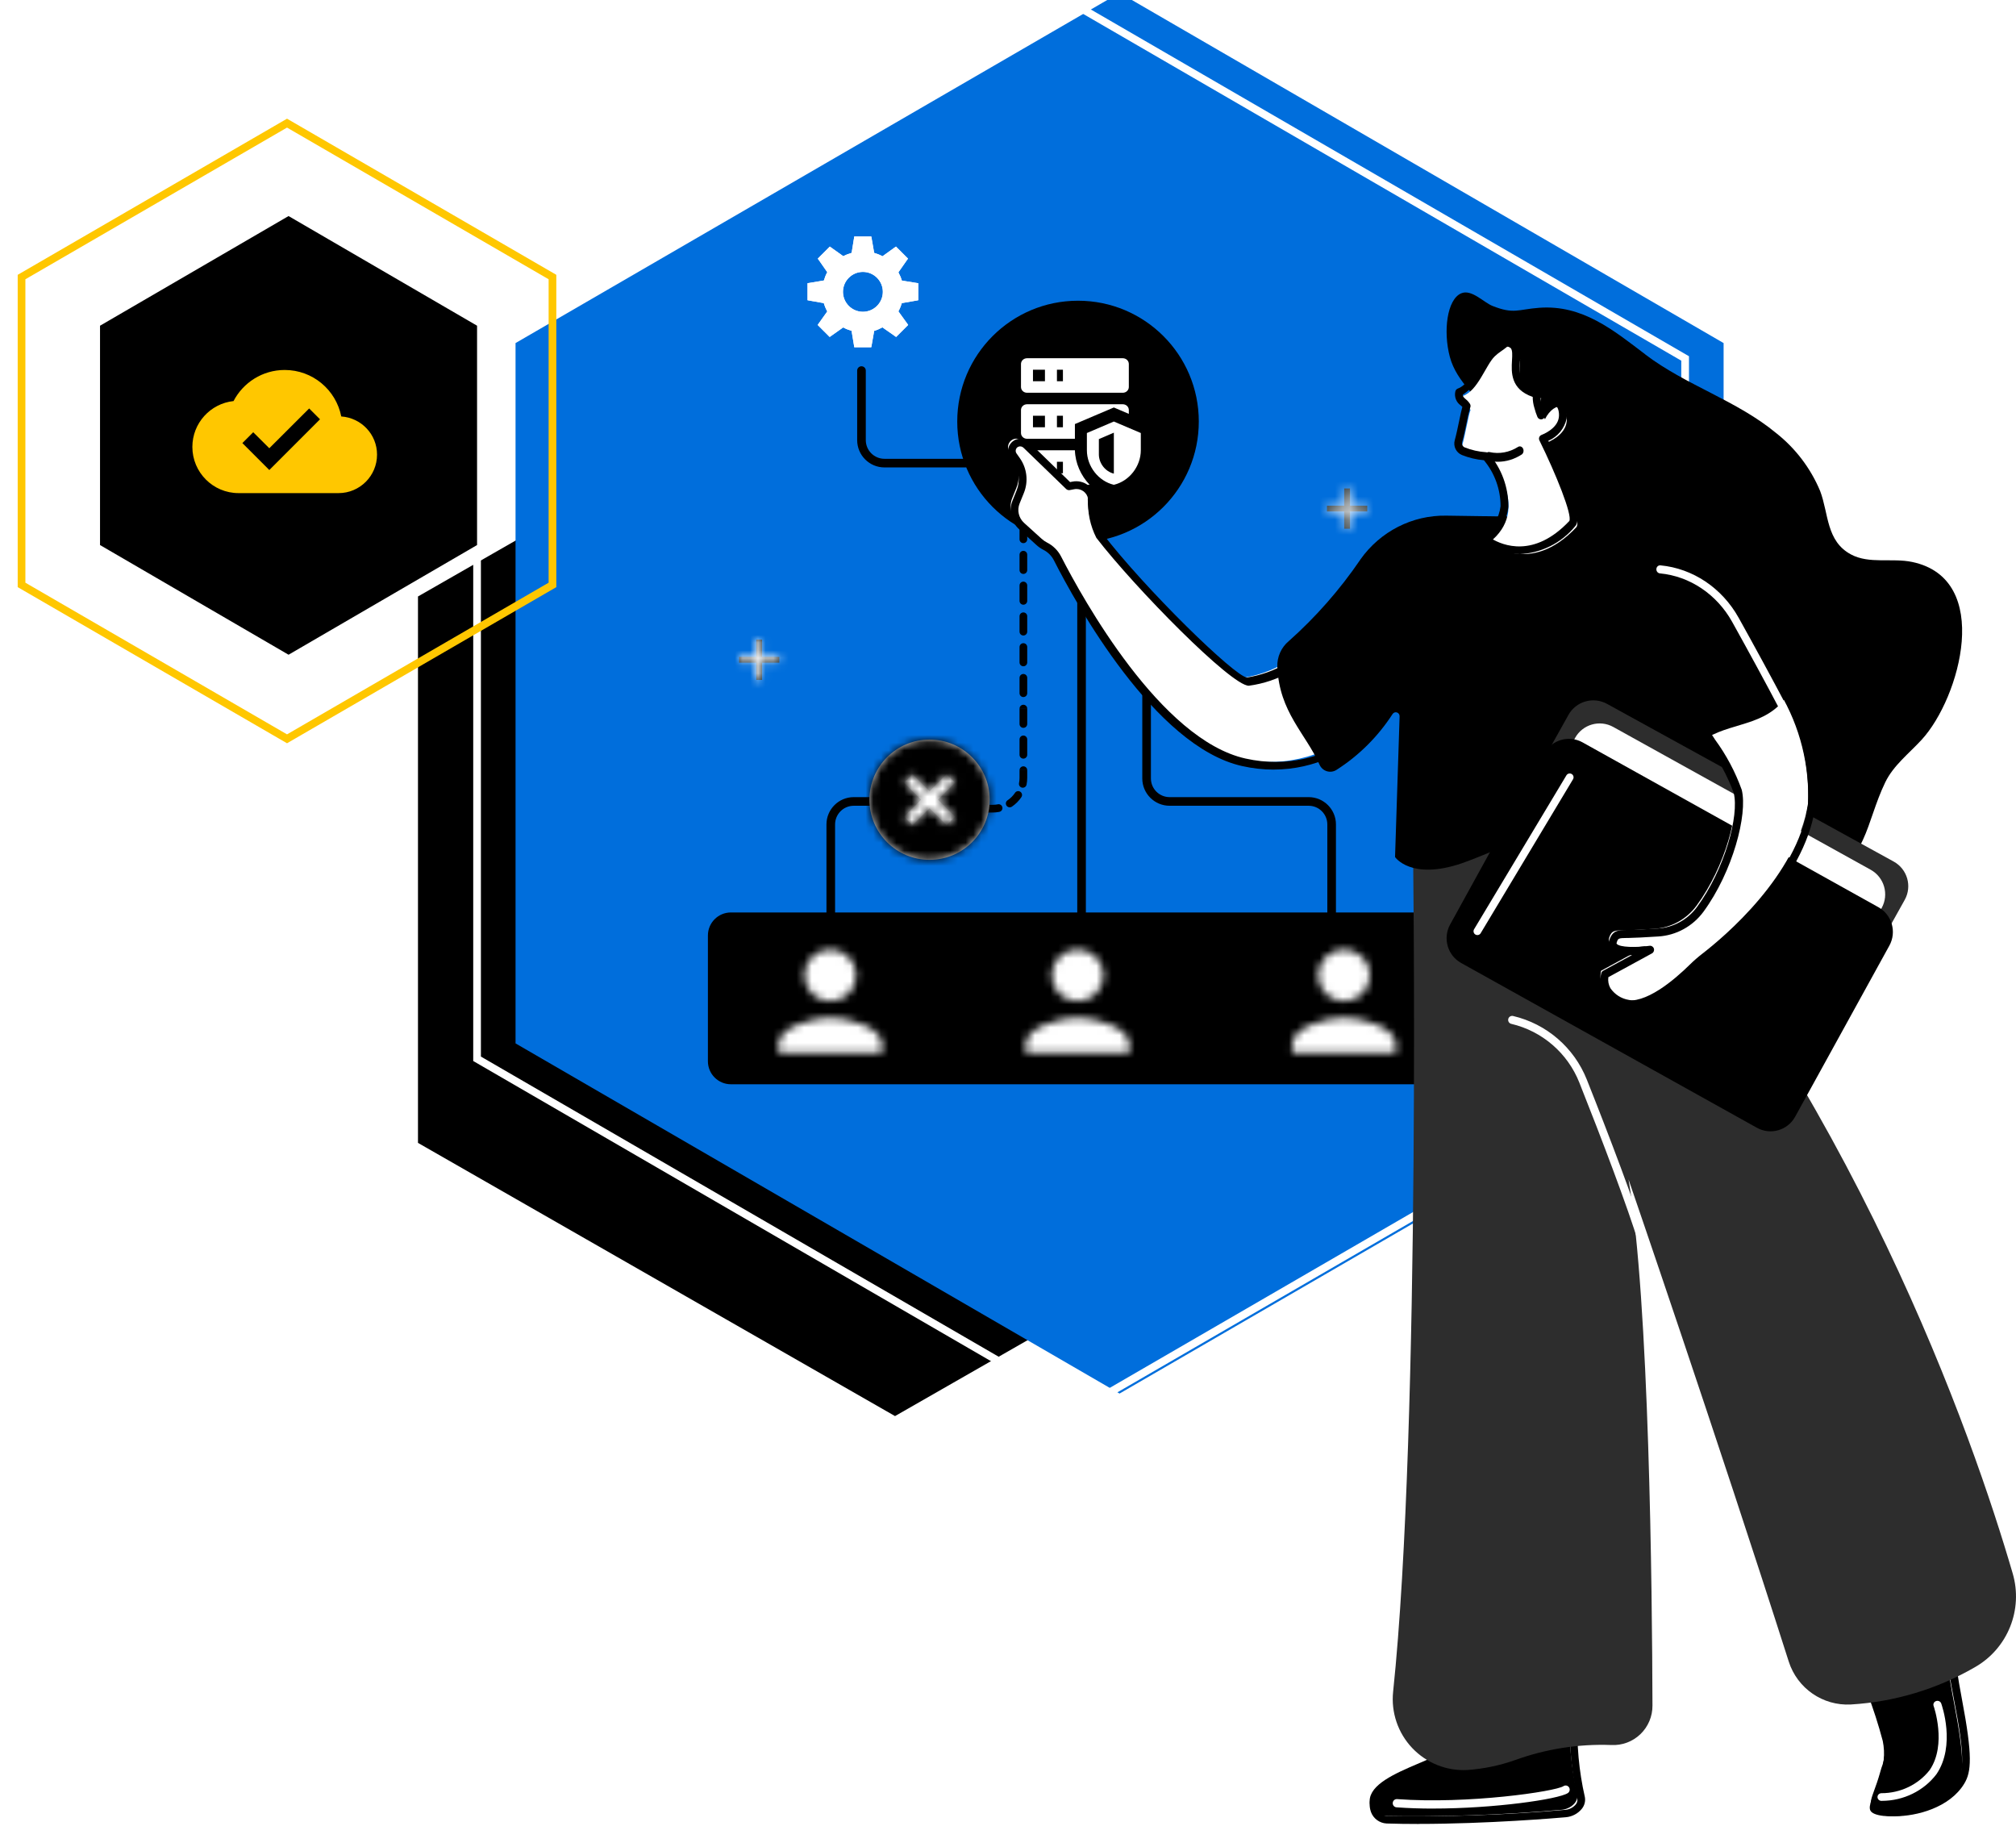 <svg fill="none" height="240" viewBox="0 0 262 240" width="262" xmlns="http://www.w3.org/2000/svg" xmlns:xlink="http://www.w3.org/1999/xlink"><filter id="a" color-interpolation-filters="sRGB" filterUnits="userSpaceOnUse" height="150" width="132" x="50.321" y="38"><feFlood flood-opacity="0" result="BackgroundImageFix"/><feColorMatrix in="SourceAlpha" result="hardAlpha" type="matrix" values="0 0 0 0 0 0 0 0 0 0 0 0 0 0 0 0 0 0 127 0"/><feOffset dy="4"/><feGaussianBlur stdDeviation="2"/><feComposite in2="hardAlpha" operator="out"/><feColorMatrix type="matrix" values="0 0 0 0 0 0 0 0 0 0 0 0 0 0 0 0 0 0 0.25 0"/><feBlend in2="BackgroundImageFix" mode="normal" result="effect1_dropShadow_94_2948"/><feBlend in="SourceGraphic" in2="effect1_dropShadow_94_2948" mode="normal" result="shape"/></filter><filter id="b" color-interpolation-filters="sRGB" filterUnits="userSpaceOnUse" height="185.156" width="163" x="61.5" y="-1.505"><feFlood flood-opacity="0" result="BackgroundImageFix"/><feBlend in="SourceGraphic" in2="BackgroundImageFix" mode="normal" result="shape"/><feColorMatrix in="SourceAlpha" result="hardAlpha" type="matrix" values="0 0 0 0 0 0 0 0 0 0 0 0 0 0 0 0 0 0 127 0"/><feOffset dx="5" dy="-2"/><feGaussianBlur stdDeviation="12.5"/><feComposite in2="hardAlpha" k2="-1" k3="1" operator="arithmetic"/><feColorMatrix type="matrix" values="0 0 0 0 0 0 0 0 0 0 0 0 0 0 0 0 0 0 0.25 0"/><feBlend in2="shape" mode="normal" result="effect1_innerShadow_94_2948"/></filter><clipPath id="c"><path d="m131.131 45.8h18.686v17.939h-18.686z"/></clipPath><mask id="d" height="14" maskUnits="userSpaceOnUse" width="14" x="133" y="123"><path clip-rule="evenodd" d="m140.044 130.094c1.861 0 3.363-1.503 3.363-3.364s-1.502-3.363-3.363-3.363-3.364 1.502-3.364 3.363 1.503 3.364 3.364 3.364zm0 2.13c-2.242 0-6.727 1.233-6.727 3.476v1.121h13.454v-1.121c0-2.243-4.485-3.476-6.727-3.476z" fill="#fff" fill-rule="evenodd"/></mask><mask id="e" height="14" maskUnits="userSpaceOnUse" width="14" x="101" y="123"><path clip-rule="evenodd" d="m107.903 130.094c1.862 0 3.364-1.503 3.364-3.364s-1.502-3.363-3.364-3.363c-1.861 0-3.363 1.502-3.363 3.363s1.502 3.364 3.363 3.364zm0 2.13c-2.242 0-6.726 1.233-6.726 3.476v1.121h13.453v-1.121c0-2.243-4.484-3.476-6.727-3.476z" fill="#fff" fill-rule="evenodd"/></mask><mask id="f" height="14" maskUnits="userSpaceOnUse" width="15" x="167" y="123"><path clip-rule="evenodd" d="m174.673 130.094c1.861 0 3.363-1.503 3.363-3.364s-1.502-3.363-3.363-3.363-3.364 1.502-3.364 3.363 1.503 3.364 3.364 3.364zm0 2.13c-2.243 0-6.727 1.233-6.727 3.476v1.121h13.454v-1.121c0-2.243-4.485-3.476-6.727-3.476z" fill="#fff" fill-rule="evenodd"/></mask><mask id="g" height="6" maskUnits="userSpaceOnUse" width="6" x="172" y="63"><path clip-rule="evenodd" d="m174.697 63.468v2.242h-2.242v.747h2.242v2.242h.748v-2.242h2.242v-.747h-2.242v-2.242z" fill="#fff" fill-rule="evenodd"/></mask><mask id="h" height="6" maskUnits="userSpaceOnUse" width="6" x="96" y="83"><path clip-rule="evenodd" d="m98.294 83.114v2.242h-2.242v.748h2.242v2.242h.747v-2.242h2.243v-.748h-2.243v-2.242z" fill="#fff" fill-rule="evenodd"/></mask><mask id="i" height="16" maskUnits="userSpaceOnUse" width="17" x="112" y="96"><path clip-rule="evenodd" d="m128.622 103.911c0-4.313-3.501-7.814-7.815-7.814s-7.815 3.501-7.815 7.814c0 4.314 3.501 7.815 7.815 7.815s7.815-3.501 7.815-7.815zm-5.605 3.316-2.21-2.21-2.211 2.21-1.105-1.105 2.211-2.211-2.211-2.21 1.105-1.105 2.211 2.21 2.21-2.21 1.105 1.105-2.21 2.21 2.21 2.211z" fill="#fff" fill-rule="evenodd"/></mask><path clip-rule="evenodd" d="m149 82.499-55.997-32.499-56.003 32.499v65.002l56.003 32.499 55.997-32.499z" fill-rule="evenodd" stroke="#fff" stroke-dasharray="1.92 1.92" stroke-width=".959"/><g filter="url(#a)"><path clip-rule="evenodd" d="m54.321 144.502 61.997 35.498 62.003-35.498v-70.999l-62.003-35.503-61.997 35.503z" fill="#000" fill-rule="evenodd"/></g><g filter="url(#b)"><path clip-rule="evenodd" d="m62 137.575 78.497 45.498 78.503-45.498v-90.998l-78.503-45.504-78.497 45.504z" fill="#006edc" fill-rule="evenodd"/></g><path clip-rule="evenodd" d="m62 137.575 78.497 45.498 78.503-45.498v-90.998l-78.503-45.504-78.497 45.504z" fill-rule="evenodd" stroke="#fff"/><path d="m92 121.551c0-1.651 1.339-2.99 2.99-2.99h91.834c1.652 0 2.99 1.339 2.99 2.99v16.346c0 1.651-1.338 2.989-2.99 2.989h-91.834c-1.651 0-2.99-1.338-2.99-2.989z" fill="#000"/><path d="m155.796 54.77c0 8.669-7.027 15.696-15.696 15.696s-15.696-7.027-15.696-15.696 7.027-15.696 15.696-15.696 15.696 7.027 15.696 15.696z" fill="#000"/><g clip-path="url(#c)"><path d="m133.467 46.548h12.457c.206 0 .404.079.55.219.146.14.229.33.229.528v2.99c0 .198-.083.388-.229.529-.146.14-.344.219-.55.219h-12.457c-.207 0-.405-.079-.551-.219-.146-.14-.228-.33-.228-.529v-2.99c0-.198.082-.388.228-.528.146-.14.344-.219.551-.219zm0 5.98h12.457c.206 0 .404.079.55.219s.229.33.229.528v.501l-1.947-.83-5.061 2.153v1.913h-6.228c-.207 0-.405-.079-.551-.219s-.228-.33-.228-.528v-2.99c0-.198.082-.388.228-.528s.344-.219.551-.219zm0 5.979h6.228c.047 1.682.779 3.289 1.916 4.485h-8.144c-.207 0-.405-.079-.551-.219-.146-.14-.228-.33-.228-.528v-2.99c0-.198.082-.388.228-.528s.344-.219.551-.219zm3.893-8.969h.778v-1.495h-.778zm0 5.979h.778v-1.495h-.778zm0 5.98h.778v-1.495h-.778zm-3.115-13.454v1.495h1.557v-1.495zm0 5.979v1.495h1.557v-1.495zm0 5.98v1.495h1.557v-1.495zm10.511-5.232 3.504 1.495v2.242c0 2.078-1.495 4.014-3.504 4.485-2.009-.471-3.504-2.407-3.504-4.485v-2.242zm0 1.45-1.946.837v1.988c0 1.151.833 2.227 1.946 2.496z" fill="#fff"/></g><path clip-rule="evenodd" d="m110.956 104.697c-1.342 0-2.429 1.087-2.429 2.429v13.49c0 .31-.251.561-.561.561s-.56-.251-.56-.561v-13.49c0-1.961 1.589-3.55 3.55-3.55h9.034c.31 0 .561.251.561.56 0 .31-.251.561-.561.561z" fill="#000" fill-rule="evenodd"/><path clip-rule="evenodd" d="m126.027 60.175c0 .31-.251.561-.561.561h-10.518c-1.96 0-3.55-1.59-3.55-3.55v-9.034c0-.31.251-.561.561-.561.309 0 .56.251.56.561v9.034c0 1.342 1.088 2.429 2.429 2.429h10.518c.31 0 .561.251.561.561z" fill="#000" fill-rule="evenodd"/><path clip-rule="evenodd" d="m149.013 80.377c-.31 0-.561.251-.561.561v20.209c0 1.961 1.59 3.55 3.551 3.55h18.068c1.342 0 2.429 1.088 2.429 2.429v13.491c0 .309.251.56.561.56.309 0 .56-.251.56-.56v-13.491c0-1.961-1.589-3.55-3.55-3.55h-18.068c-1.342 0-2.429-1.088-2.429-2.429v-20.209c0-.31-.251-.561-.561-.561z" fill="#000" fill-rule="evenodd"/><path clip-rule="evenodd" d="m140 120.229v-56.312c0-.466.251-.844.56-.844s.56.378.56.844v56.312c0 .466-.251.844-.56.844s-.56-.378-.56-.844z" fill="#000" fill-rule="evenodd"/><path clip-rule="evenodd" d="m140.044 130.094c1.861 0 3.363-1.503 3.363-3.364s-1.502-3.363-3.363-3.363-3.364 1.502-3.364 3.363 1.503 3.364 3.364 3.364zm0 2.13c-2.242 0-6.727 1.233-6.727 3.476v1.121h13.454v-1.121c0-2.243-4.485-3.476-6.727-3.476z" fill="#000" fill-rule="evenodd"/><g mask="url(#d)"><path d="m131.075 121.125h17.939v17.939h-17.939z" fill="#fff"/></g><path clip-rule="evenodd" d="m107.903 130.094c1.862 0 3.364-1.503 3.364-3.364s-1.502-3.363-3.364-3.363c-1.861 0-3.363 1.502-3.363 3.363s1.502 3.364 3.363 3.364zm0 2.13c-2.242 0-6.726 1.233-6.726 3.476v1.121h13.453v-1.121c0-2.243-4.484-3.476-6.727-3.476z" fill="#000" fill-rule="evenodd"/><g mask="url(#e)"><path d="m98.934 121.125h17.939v17.939h-17.939z" fill="#fff"/></g><path clip-rule="evenodd" d="m174.673 130.094c1.861 0 3.363-1.503 3.363-3.364s-1.502-3.363-3.363-3.363-3.364 1.502-3.364 3.363 1.503 3.364 3.364 3.364zm0 2.13c-2.243 0-6.727 1.233-6.727 3.476v1.121h13.454v-1.121c0-2.243-4.485-3.476-6.727-3.476z" fill="#000" fill-rule="evenodd"/><g mask="url(#f)"><path d="m165.704 121.125h17.939v17.939h-17.939z" fill="#fff"/></g><path clip-rule="evenodd" d="m110.983 30.97.036-.243h2.212l.045.234.332 1.897c.379.11.741.253 1.08.441l1.546-1.115.207-.144 1.565 1.565-.144.198-1.106 1.583c.185.337.34.694.449 1.07l1.889.306.243.036v2.212l-.234.045-1.907.333c-.107.374-.256.735-.44 1.07l1.124 1.556.144.207-1.565 1.565-.198-.144-1.582-1.106c-.339.188-.692.347-1.071.459l-.332 1.888-.045.234h-2.212l-.036-.243-.315-1.889c-.381-.11-.748-.252-1.088-.441l-1.556 1.097-.198.144-1.565-1.565.144-.198 1.106-1.556c-.187-.339-.339-.7-.449-1.079l-1.88-.333-.234-.045v-2.212l.243-.036 1.88-.315c.111-.379.254-.741.44-1.079l-1.088-1.565-.144-.198 1.565-1.565.198.144 1.556 1.106c.338-.185.701-.324 1.079-.432zm-1.43 6.951c0-1.427 1.163-2.59 2.59-2.59 1.426 0 2.59 1.163 2.59 2.59s-1.164 2.59-2.59 2.59c-1.427 0-2.59-1.163-2.59-2.59z" fill="#fff" fill-rule="evenodd"/><path clip-rule="evenodd" d="m110.983 30.97.036-.243h2.212l.045.234.332 1.897c.379.11.741.253 1.08.441l1.546-1.115.207-.144 1.565 1.565-.144.198-1.106 1.583c.185.337.34.694.449 1.07l1.889.306.243.036v2.212l-.234.045-1.907.333c-.107.374-.256.735-.44 1.07l1.124 1.556.144.207-1.565 1.565-.198-.144-1.582-1.106c-.339.188-.692.347-1.071.459l-.332 1.888-.045.234h-2.212l-.036-.243-.315-1.888c-.381-.11-.748-.252-1.088-.441l-1.556 1.097-.198.144-1.565-1.565.144-.198 1.106-1.556c-.187-.339-.339-.7-.449-1.079l-1.88-.333-.234-.045v-2.212l.243-.036 1.88-.315c.111-.379.254-.741.44-1.079l-1.088-1.565-.144-.198 1.565-1.565.198.144 1.556 1.106c.338-.185.701-.324 1.079-.432zm-1.43 6.951c0-1.427 1.163-2.59 2.59-2.59 1.426 0 2.59 1.163 2.59 2.59 0 1.426-1.164 2.59-2.59 2.59-1.427 0-2.59-1.163-2.59-2.59z" fill="#fff" fill-rule="evenodd"/><path clip-rule="evenodd" d="m174.697 63.468v2.242h-2.242v.747h2.242v2.242h.748v-2.242h2.242v-.747h-2.242v-2.242z" fill="#263237" fill-rule="evenodd"/><g mask="url(#g)"><path d="m170.586 61.599h8.969v8.969h-8.969z" fill="#fff"/></g><path clip-rule="evenodd" d="m98.294 83.114v2.242h-2.242v.748h2.242v2.242h.747v-2.242h2.243v-.748h-2.243v-2.242z" fill="#263237" fill-rule="evenodd"/><g mask="url(#h)"><path d="m94.183 81.245h8.969v8.969h-8.969z" fill="#fff"/></g><path d="m122 105.573c.276 0 .5-.224.5-.5s-.224-.5-.5-.5zm2-1c-.276 0-.5.224-.5.5s.224.5.5.5zm2 1c.276 0 .5-.224.5-.5s-.224-.5-.5-.5zm2-1c-.276 0-.5.224-.5.5s.224.5.5.5zm1.878.915c.271-.054.447-.317.393-.588-.053-.271-.316-.447-.587-.393zm1.066-1.504c-.229.154-.291.464-.137.694.154.229.464.291.694.137zm1.798-.41c.153-.23.092-.54-.138-.694-.229-.153-.54-.092-.693.138zm-.309-1.817c-.053.271.123.534.394.587.271.054.534-.122.587-.393zm1.067-1.684c0-.276-.224-.5-.5-.5s-.5.224-.5.5zm-1-2c0 .276.224.5.5.5s.5-.224.5-.5zm1-2c0-.276-.224-.5-.5-.5s-.5.224-.5.5zm-1-2c0 .276.224.5.5.5s.5-.224.5-.5zm1-2c0-.276-.224-.5-.5-.5s-.5.224-.5.5zm-1-2c0 .276.224.5.5.5s.5-.224.5-.5zm1-2c0-.276-.224-.5-.5-.5s-.5.224-.5.5zm-1-2c0 .276.224.5.5.5s.5-.224.5-.5zm1-2c0-.276-.224-.5-.5-.5s-.5.224-.5.5zm-1-2c0 .276.224.5.5.5s.5-.224.5-.5zm1-2c0-.276-.224-.5-.5-.5s-.5.224-.5.5zm-1-2c0 .276.224.5.5.5s.5-.224.5-.5zm1-2c0-.276-.224-.5-.5-.5s-.5.224-.5.5zm-1-2c0 .276.224.5.5.5s.5-.224.5-.5zm1-2c0-.276-.224-.5-.5-.5s-.5.224-.5.5zm-1-2c0 .276.224.5.5.5s.5-.224.5-.5zm1-2c0-.276-.224-.5-.5-.5s-.5.224-.5.5zm-1-2c0 .276.224.5.5.5s.5-.224.5-.5zm-11.5 39.5h1v-1h-1zm3 0h2v-1h-2zm4 0h1v-1h-1zm1 0c.3 0 .593-.029.878-.085l-.194-.981c-.221.043-.45.066-.684.066zm2.501-.758c.49-.328.912-.751 1.241-1.241l-.831-.556c-.256.381-.585.71-.967.966zm1.913-2.864c.057-.284.086-.578.086-.878h-1c0 .235-.023.463-.067.684zm.086-.878v-1h-1v1zm0-3v-2h-1v2zm0-4v-2h-1v2zm0-4v-2h-1v2zm0-4v-2h-1v2zm0-4v-2h-1v2zm0-4v-2h-1v2zm0-4v-2h-1v2zm0-4v-2h-1v2zm0-4v-1h-1v1z" fill="#000"/><path d="m127.05 103.912c0 3.448-2.795 6.243-6.243 6.243s-6.244-2.795-6.244-6.243c0-3.449 2.796-6.244 6.244-6.244s6.243 2.795 6.243 6.244z" fill="#fff"/><path clip-rule="evenodd" d="m128.622 103.911c0-4.313-3.501-7.814-7.815-7.814s-7.815 3.501-7.815 7.814c0 4.314 3.501 7.815 7.815 7.815s7.815-3.501 7.815-7.815zm-5.605 3.316-2.21-2.21-2.211 2.21-1.105-1.105 2.211-2.211-2.211-2.21 1.105-1.105 2.211 2.21 2.21-2.21 1.105 1.105-2.21 2.21 2.21 2.211z" fill="#ddd" fill-rule="evenodd"/><g mask="url(#i)"><path d="m111.429 94.534h18.756v18.756h-18.756z" fill="#000"/></g><g clip-rule="evenodd" fill-rule="evenodd"><path d="m213.832 46.054c-4.152-3.151-8.159-6.477-13.786-6.062-2.775.204-3.289.868-6.084-.241-1.146-.454-2.723-2.217-4.071-1.634-1.83.792-2.358 4.909-1.47 8.252s3.867 5.396 5.624 8.186c2.586 4.207 5.594 8.139 8.976 11.735 3.602 3.818 7.099 8.313 7.302 13.562.185 4.761-2.384 9.185-3.103 13.886-1.738 11.386 6.999 18.976 17.095 21.547 3.969 1.125 8.197.916 12.037-.594 6.369-2.749 6.061-7.674 8.656-13.041 1.065-2.203 3.093-3.746 4.741-5.543 4.979-5.427 9.292-20.884-1.245-23.088-2.63-.549-5.56.291-7.933-.969-3.248-1.726-2.905-5.294-4.022-8.245-1.237-2.96-3.208-5.554-5.725-7.538-5.117-4.238-11.713-6.195-16.999-10.207" fill="#000"/><path d="m240.005 213.924c1.986 3.926 3.555 8.048 4.681 12.298.333 1.633.156 3.328-.507 4.858-.674 2.382-1.437 3.494-1.104 4.173.692 1.418 8.637 1.067 11.273-3.247.842-1.379 1.016-3.401-.374-10.602-1.425-7.388-.894-8.541-1.992-9.439-3.451-2.829-11.023 1.408-11.982 1.957" fill="#000"/><path d="m246.3 235.994c2.739 0 7.074-1.084 8.979-4.241.919-1.523 1.103-3.551-.303-10.949-.573-3.004-.826-4.992-.995-6.309-.257-2.011-.353-2.763-1.15-3.423-3.571-2.963-10.967 1.068-12.413 1.904l-.418.243.213.436c1.951 3.886 3.489 7.968 4.587 12.179.299 1.301.196 2.662-.295 3.903-.066.222-.134.45-.2.688-.244.871-.502 1.578-.71 2.144-.389 1.066-.646 1.771-.348 2.392.369.766 1.616.982 2.599 1.028.145 0 .296.011.452.011m2.987-24.994c1.019-.052 2.024.248 2.841.847.487.389.55.815.811 2.763.175 1.332.438 3.341 1.034 6.387 1.371 7.006 1.215 9.007.446 10.248-1.804 2.912-6.297 3.836-8.702 3.743-1.214-.05-1.755-.33-1.817-.449-.112-.224.125-.854.399-1.591.219-.585.487-1.313.755-2.226.066-.234.136-.457.202-.675.568-1.418.681-2.971.325-4.453-1.102-4.138-2.636-8.154-4.579-11.983 2.539-1.442 5.364-2.333 8.285-2.611" fill="#000"/><path d="m244.544 233.996h.046c2.801-.012 5.429-1.3 7.076-3.468 2.533-3.733.695-8.97.615-9.191-.094-.261-.392-.4-.665-.309-.272.09-.417.375-.323.636.017.049 1.751 5.004-.506 8.322-1.48 1.9-3.811 3.018-6.287 3.014-.288.011-.512.245-.5.521.013.276.257.49.545.479" fill="#fff"/><path d="m204.037 222.59c-.167 3.542.149 7.09.941 10.548.194 1.055-.931 1.916-2.005 2.018-7.741.678-15.512.948-23.281.808-.7-.04-1.31-.489-1.554-1.143-1.591-4.613 11.078-6.087 11.586-9.212.92-5.589 14.315-3.019 14.315-3.019" fill="#000"/><path d="m184.354 236.992c8.951 0 17.997-.767 19.141-.868.816-.069 1.569-.466 2.083-1.099.346-.426.489-.98.393-1.519-.775-3.389-1.089-6.865-.935-10.337l.063-.477-.481-.092c-.383-.073-9.409-1.763-13.228.876-.894.581-1.502 1.508-1.674 2.554-.172 1.043-2.686 2.111-4.904 3.053-3.613 1.535-7.709 3.274-6.639 6.366.315.854 1.113 1.44 2.029 1.489 1.364.043 2.761.062 4.166.062m19.633-13.488c-.059 3.438.272 6.873.988 10.238.041.253-.031.512-.197.708-.337.401-.82.653-1.343.701-7.737.67-15.503.94-23.268.809-.485-.034-.906-.347-1.076-.801-.758-2.198 2.721-3.682 6.085-5.115 2.833-1.209 5.28-2.251 5.546-3.868.127-.776.58-1.461 1.245-1.885 3.013-2.092 10.136-1.101 12.02-.8" fill="#000"/><path d="m186.219 234.997c7.964 0 16.295-1.199 17.539-2.012.245-.16.315-.491.158-.739-.157-.249-.482-.321-.727-.161-1.068.699-12.397 2.359-21.625 1.684-.29-.022-.542.2-.563.495s.197.551.487.572c1.52.112 3.119.164 4.731.164" fill="#fff"/><path d="m183.618 108.297s1.081 76.863-2.567 111.513c-.283 2.688.625 5.365 2.483 7.323s4.478 3.001 7.17 2.853c2.115-.148 4.2-.582 6.199-1.289 4.001-1.449 8.243-2.112 12.494-1.956 1.4.075 2.769-.432 3.783-1.402 1.014-.971 1.584-2.318 1.575-3.723-.04-14.915-.413-52.567-3.112-68.372 0 0 11.445 33.271 20.823 62.653 1.113 3.481 4.427 5.773 8.068 5.578 5.678-.336 11.199-1.995 16.125-4.844 4.265-2.43 6.298-7.486 4.907-12.202-5.087-17.433-20.623-62.581-54.083-100.429z" fill="#2d2d2d"/><path d="m213.477 161.999c.051 0 .102-.007.15-.021.276-.084.433-.375.351-.651-1.374-4.606-4.907-13.899-7.759-21.059-1.654-4.152-5.229-7.233-9.576-8.254-.282-.066-.563.109-.629.39-.066.282.109.564.39.63 4.014.943 7.315 3.788 8.843 7.622 2.842 7.139 6.364 16.396 7.729 20.971.066.221.27.373.501.373" fill="#fff"/><path d="m131.201 58.741c-.183-.262-.245-.59-.17-.901.076-.311.281-.574.563-.722.435-.216.958-.129 1.301.216l5.493 5.349.584-.114c.552-.106 1.122.022 1.576.352.455.331.754.835.828 1.395-.071 1.641.257 3.274.955 4.758 5.282 6.897 17.372 18.992 19.239 18.992 1.881-.287 3.693-.925 5.341-1.881l15.089 2.956s-7.744 12.359-20.965 9.403c-11.14-2.49-21.227-20.798-24.133-26.512-.353-.681-.909-1.233-1.591-1.577-.289-.149-.556-.335-.796-.554l-2.268-2.067c-.857-.781-1.139-2.018-.705-3.096l.544-1.351c.54-1.341.365-2.867-.465-4.049z" fill="#fff"/><path d="m165.539 99.995c10.918 0 17.311-9.973 17.381-10.087.091-.146.105-.328.037-.486s-.209-.273-.377-.306l-15.076-2.952c-.12-.023-.245-.003-.353.058-1.572.911-3.296 1.525-5.088 1.812-1.563-.099-13.26-11.513-18.811-18.765-.639-1.382-.929-2.901-.844-4.423.002-.026.002-.052 0-.078-.091-.703-.467-1.338-1.039-1.752-.572-.415-1.29-.573-1.982-.438l-.318.062-5.293-5.154c-.413-.422-1.021-.585-1.588-.427-.568.158-1.005.613-1.143 1.188-.109.457-.018.939.252 1.322l.419.598c.73 1.034.884 2.372.409 3.547l-.544 1.35c-.512 1.281-.179 2.748.837 3.678l2.265 2.064c.274.25.58.462.908.632.585.293 1.063.765 1.365 1.348 2.862 5.633 13.103 24.211 24.461 26.75 1.352.305 2.732.461 4.117.464m16.466-9.981c-1.821 2.452-9.072 10.997-20.13 8.543-11.015-2.446-21.138-20.724-23.978-26.267-.404-.78-1.045-1.412-1.831-1.806-.25-.129-.483-.291-.691-.481l-2.285-2.071c-.699-.636-.929-1.639-.576-2.515l.549-1.353c.615-1.507.416-3.224-.527-4.552l-.423-.599c-.099-.139-.132-.313-.091-.479.041-.165.151-.304.302-.382.238-.11.52-.059.703.128l5.539 5.356c.123.118.296.17.464.138l.589-.112c.408-.078.83.013 1.169.252.34.239.567.606.631 1.016-.092 1.748.277 3.49 1.07 5.05 5.024 6.515 17.515 19.217 19.811 19.217 1.927-.256 3.785-.886 5.47-1.856z" fill="#000"/><path d="m176.789 72.707c2.586-3.655 6.759-5.786 11.173-5.705l25.298.364c2.24.033 4.046 1.886 4.068 4.175l.173 15.382 2.499 24.221c-11.424-8.693-23.333-1.257-29.994 1.018-6.662 2.275-8.705-.803-8.705-.803l.592-18.283c.008-.228-.134-.434-.347-.503s-.445.015-.568.206c-1.892 2.927-4.379 5.403-7.292 7.26-.373.239-.829.301-1.25.171-.422-.13-.768-.439-.95-.848-1.794-4.056-5.231-6.811-5.483-12.699-.05-1.298.503-2.544 1.49-3.362 3.512-3.123 6.634-6.677 9.295-10.581" fill="#000"/><path d="m192.904 120.057 37.242 20.483c1.784.981 4.03.341 5.018-1.43l12.373-22.184c.988-1.771.343-4.002-1.441-4.983l-37.242-20.483c-1.784-.981-4.03-.34-5.018 1.431l-12.373 22.184c-.988 1.771-.343 4.002 1.441 4.983" fill="#2d2d2d"/><path d="m193.883 122.988 33.455 18.553c1.764.979 3.987.34 4.964-1.427l12.24-22.129c.977-1.767.339-3.992-1.425-4.971l-33.455-18.555c-1.764-.978-3.987-.34-4.964 1.427l-12.24 22.129c-.977 1.767-.339 3.992 1.425 4.971" fill="#fff"/><path d="m189.885 125.122 38.446 21.417c1.765.983 3.988.341 4.966-1.434l12.245-22.233c.977-1.775.339-4.011-1.426-4.995l-38.447-21.416c-1.765-.983-3.988-.341-4.966 1.434l-12.245 22.232c-.977 1.776-.339 4.012 1.426 4.995" fill="#000"/><path d="m208.079 126.135 5.883-3.2s-5.436.765-4.827-1.12c.315-.96.788-.919 2.018-.938.902-.014 2.444-.101 3.832-.189 2.175-.133 4.182-1.23 5.491-2.998 3.791-5.148 5.624-12.322 4.882-15.298-.54-2.167-2.642-5.121-4.162-7.502 3.937-3.163 5.782-3.104 9.763-5.89 2.856 4.598 4.257 9.975 4.014 15.406-1.468 9.377-10.845 17.282-13.749 19.523-.558.431-1.092.896-1.596 1.392-2.01 1.979-5.854 5.28-8.568 4.584-3.83-.976-2.98-3.786-2.98-3.786" fill="#fff"/><path d="m212.342 131c2.639 0 5.806-2.546 8.111-4.82.488-.481 1.004-.932 1.544-1.351 2.883-2.238 12.397-10.275 13.897-19.838.422-2.701-.314-9.363-4.066-15.739-.073-.123-.192-.211-.331-.241-.138-.03-.282-.001-.399.081-1.389.967-2.853 1.817-4.378 2.543-1.918.893-3.723 2.02-5.376 3.356-.207.167-.256.468-.111.694.245.384.504.782.77 1.189 1.383 1.88 2.498 3.949 3.311 6.147.732 2.941-1.155 9.909-4.776 14.838-1.214 1.646-3.077 2.665-5.094 2.788-1.742.11-3.053.176-3.796.188h-.194c-1.099.015-1.883.026-2.294 1.292-.148.399-.076.849.189 1.179.788.61 1.774.891 2.758.785l-3.757 2.041c-.119.065-.208.176-.248.307-.206.814-.098 1.677.303 2.412.688 1.078 1.787 1.814 3.031 2.031.297.075.602.112.907.111m18.956-40.994c2.631 4.406 3.91 9.516 3.673 14.671-1.44 9.248-10.746 17.122-13.563 19.323-.576.45-1.125.933-1.644 1.449-3.341 3.309-6.291 4.942-8.09 4.48-.967-.156-1.83-.708-2.391-1.528-.239-.432-.331-.933-.262-1.424l5.674-3.095c.217-.121.319-.384.242-.625s-.312-.392-.558-.358c-1.758.249-3.892.206-4.267-.253-.019-.023-.046-.057 0-.185.175-.543.225-.564 1.339-.58h.199c.771-.013 2.069-.077 3.859-.192 2.327-.14 4.476-1.317 5.877-3.22 3.804-5.195 5.761-12.647 4.97-15.839-.84-2.332-2.008-4.528-3.467-6.516l-.509-.786c1.502-1.171 3.126-2.168 4.843-2.973 1.408-.675 2.768-1.452 4.069-2.324" fill="#000"/><path d="m211.268 67.02c3.968.068 7.706 1.882 10.224 4.961 4.058 4.905 7.793 10.071 11.182 15.464.4.637.434 1.439.089 2.108-2.547 4.792-7.244 4.151-10.854 6.275-.542.325-1.243.175-1.607-.343-1.955-2.769-4.245-5.284-6.818-7.486l-3.484-21z" fill="#000"/><path d="m195.939 45c-.705.584-1.108.749-1.684 1.302-1.164 1.128-2.178 4.458-4.133 5.145-.209 1.088.658 1.213.989 1.821-.244.534-.644 3.028-1.07 4.552-.15.534.122 1.096.633 1.308.935.372 1.923.595 2.927.66 0 0 5.578 6.366-.1 10.742 0 0 5.321 4.392 11.349-2.008 1.058-1.123-3.82-11.013-3.82-11.013.167-.062 2.344-.898 2.574-2.696.085-.663-.06-1.718-.657-1.943-.597-.225-1.556.366-2.17 1.615-.152-.36-.277-.731-.373-1.11-.199-.523-.24-1.093-.116-1.638-5.432-1.475-.549-6.764-4.351-6.725" fill="#fff"/><path d="m197.473 72c2.816-.119 5.448-1.437 7.236-3.623.463-.491.611-1.615-1.409-6.478-.789-1.916-1.67-3.774-2.079-4.627 1.215-.518 2.103-1.596 2.383-2.891.104-.813-.073-2.148-.984-2.492-.854-.179-1.729.19-2.2.927l-.022-.082c-.275-1.002-.158-1.268-.158-1.268.068-.139.071-.301.008-.442-.064-.141-.186-.246-.335-.287-2.558-.696-2.471-2.209-2.38-3.804.181-.822.016-1.682-.456-2.377-.449-.403-1.045-.601-1.646-.547-.115.003-.226.045-.315.119-.289.239-.525.404-.754.563-.34.227-.661.483-.957.765-.533.604-.987 1.273-1.351 1.992-.716 1.247-1.526 2.661-2.584 3.034-.173.06-.301.209-.336.39-.156.69.123 1.406.704 1.807.077.07.158.132.21.195-.114.377-.24.975-.422 1.85-.172.829-.369 1.769-.565 2.474-.223.788.181 1.618.937 1.927.913.364 1.874.592 2.853.677 1.4 1.676 2.165 3.793 2.162 5.98-.195 1.549-1.037 2.941-2.317 3.829-.124.096-.199.244-.201.402-.003.158.067.308.189.408 1.393 1.015 3.068 1.565 4.789 1.572m4.702-19.178c.03-0.0.059.004.087.014.212.079.409.753.327 1.394-.194 1.515-2.16 2.255-2.242 2.285-.138.051-.248.158-.302.294-.055.137-.048.29.017.422 2.175 4.412 4.277 9.668 3.892 10.466-4.594 4.88-8.684 3.162-10.109 2.301 1.23-1.044 2.012-2.523 2.183-4.129.02-2.544-.887-5.008-2.55-6.929-.09-.102-.216-.165-.352-.175-.951-.062-1.886-.273-2.772-.624-.27-.112-.412-.41-.331-.691.206-.74.407-1.699.583-2.541.117-.653.271-1.3.461-1.936.067-.148.061-.319-.016-.462-.147-.244-.338-.46-.563-.635-.24-.211-.38-.334-.394-.575 1.242-.833 2.223-2.001 2.831-3.37.322-.634.718-1.227 1.179-1.768.257-.244.535-.465.831-.661.198-.138.417-.291.674-.495.258-.016.514.064.717.226.251.264.214.916.173 1.609-.086 1.502-.216 3.735 2.693 4.737 0 .481.072.96.215 1.42.105.409.239.809.403 1.198.083.182.263.299.463.302.199.003.383-.109.472-.288.475-.969 1.131-1.375 1.44-1.375" fill="#000"/><path d="m194.624 60c1.108.005 2.197-.326 3.165-.96.213-.172.275-.51.139-.769-.136-.259-.421-.347-.647-.199-1.125.709-2.422.947-3.677.674-.175-.052-.359.013-.479.171-.121.157-.157.379-.095.578.062.198.212.34.39.368.397.09.801.135 1.205.134" fill="#000"/><path d="m231.503 92.588c-2.011-3.831-4.349-8.117-6.397-11.794-1.994-3.576-5.498-5.924-9.386-6.292-.273-.026-.477-.28-.457-.567.019-.288.256-.5.529-.475 4.211.397 8.005 2.941 10.165 6.813 1.989 3.571 4.251 7.717 6.226 11.469-.216.292-.442.574-.68.846z" fill="#fff"/></g><path d="m204 101-12 20" stroke="#fff" stroke-linecap="round"/><path clip-rule="evenodd" d="m62 42.322-24.499-14.249-24.501 14.249v28.5l24.501 14.251 24.499-14.251z" fill="#000" fill-rule="evenodd"/><path d="m44.35 54.113c-.68-3.45-3.71-6.04-7.35-6.04-2.89 0-5.4 1.64-6.65 4.04-3.01.32-5.35 2.87-5.35 5.96 0 3.31 2.69 6 6 6h13c2.76 0 5-2.24 5-5 0-2.64-2.05-4.78-4.65-4.96zm-9.35 6.96-3.5-3.5 1.41-1.41 2.09 2.08 5.18-5.17 1.41 1.41z" fill="#ffc700"/><path clip-rule="evenodd" d="m71.8 35.998-34.499-19.998-34.501 19.998-0 40.003 34.501 19.998 34.499-19.998z" fill-rule="evenodd" stroke="#ffc700"/></svg>